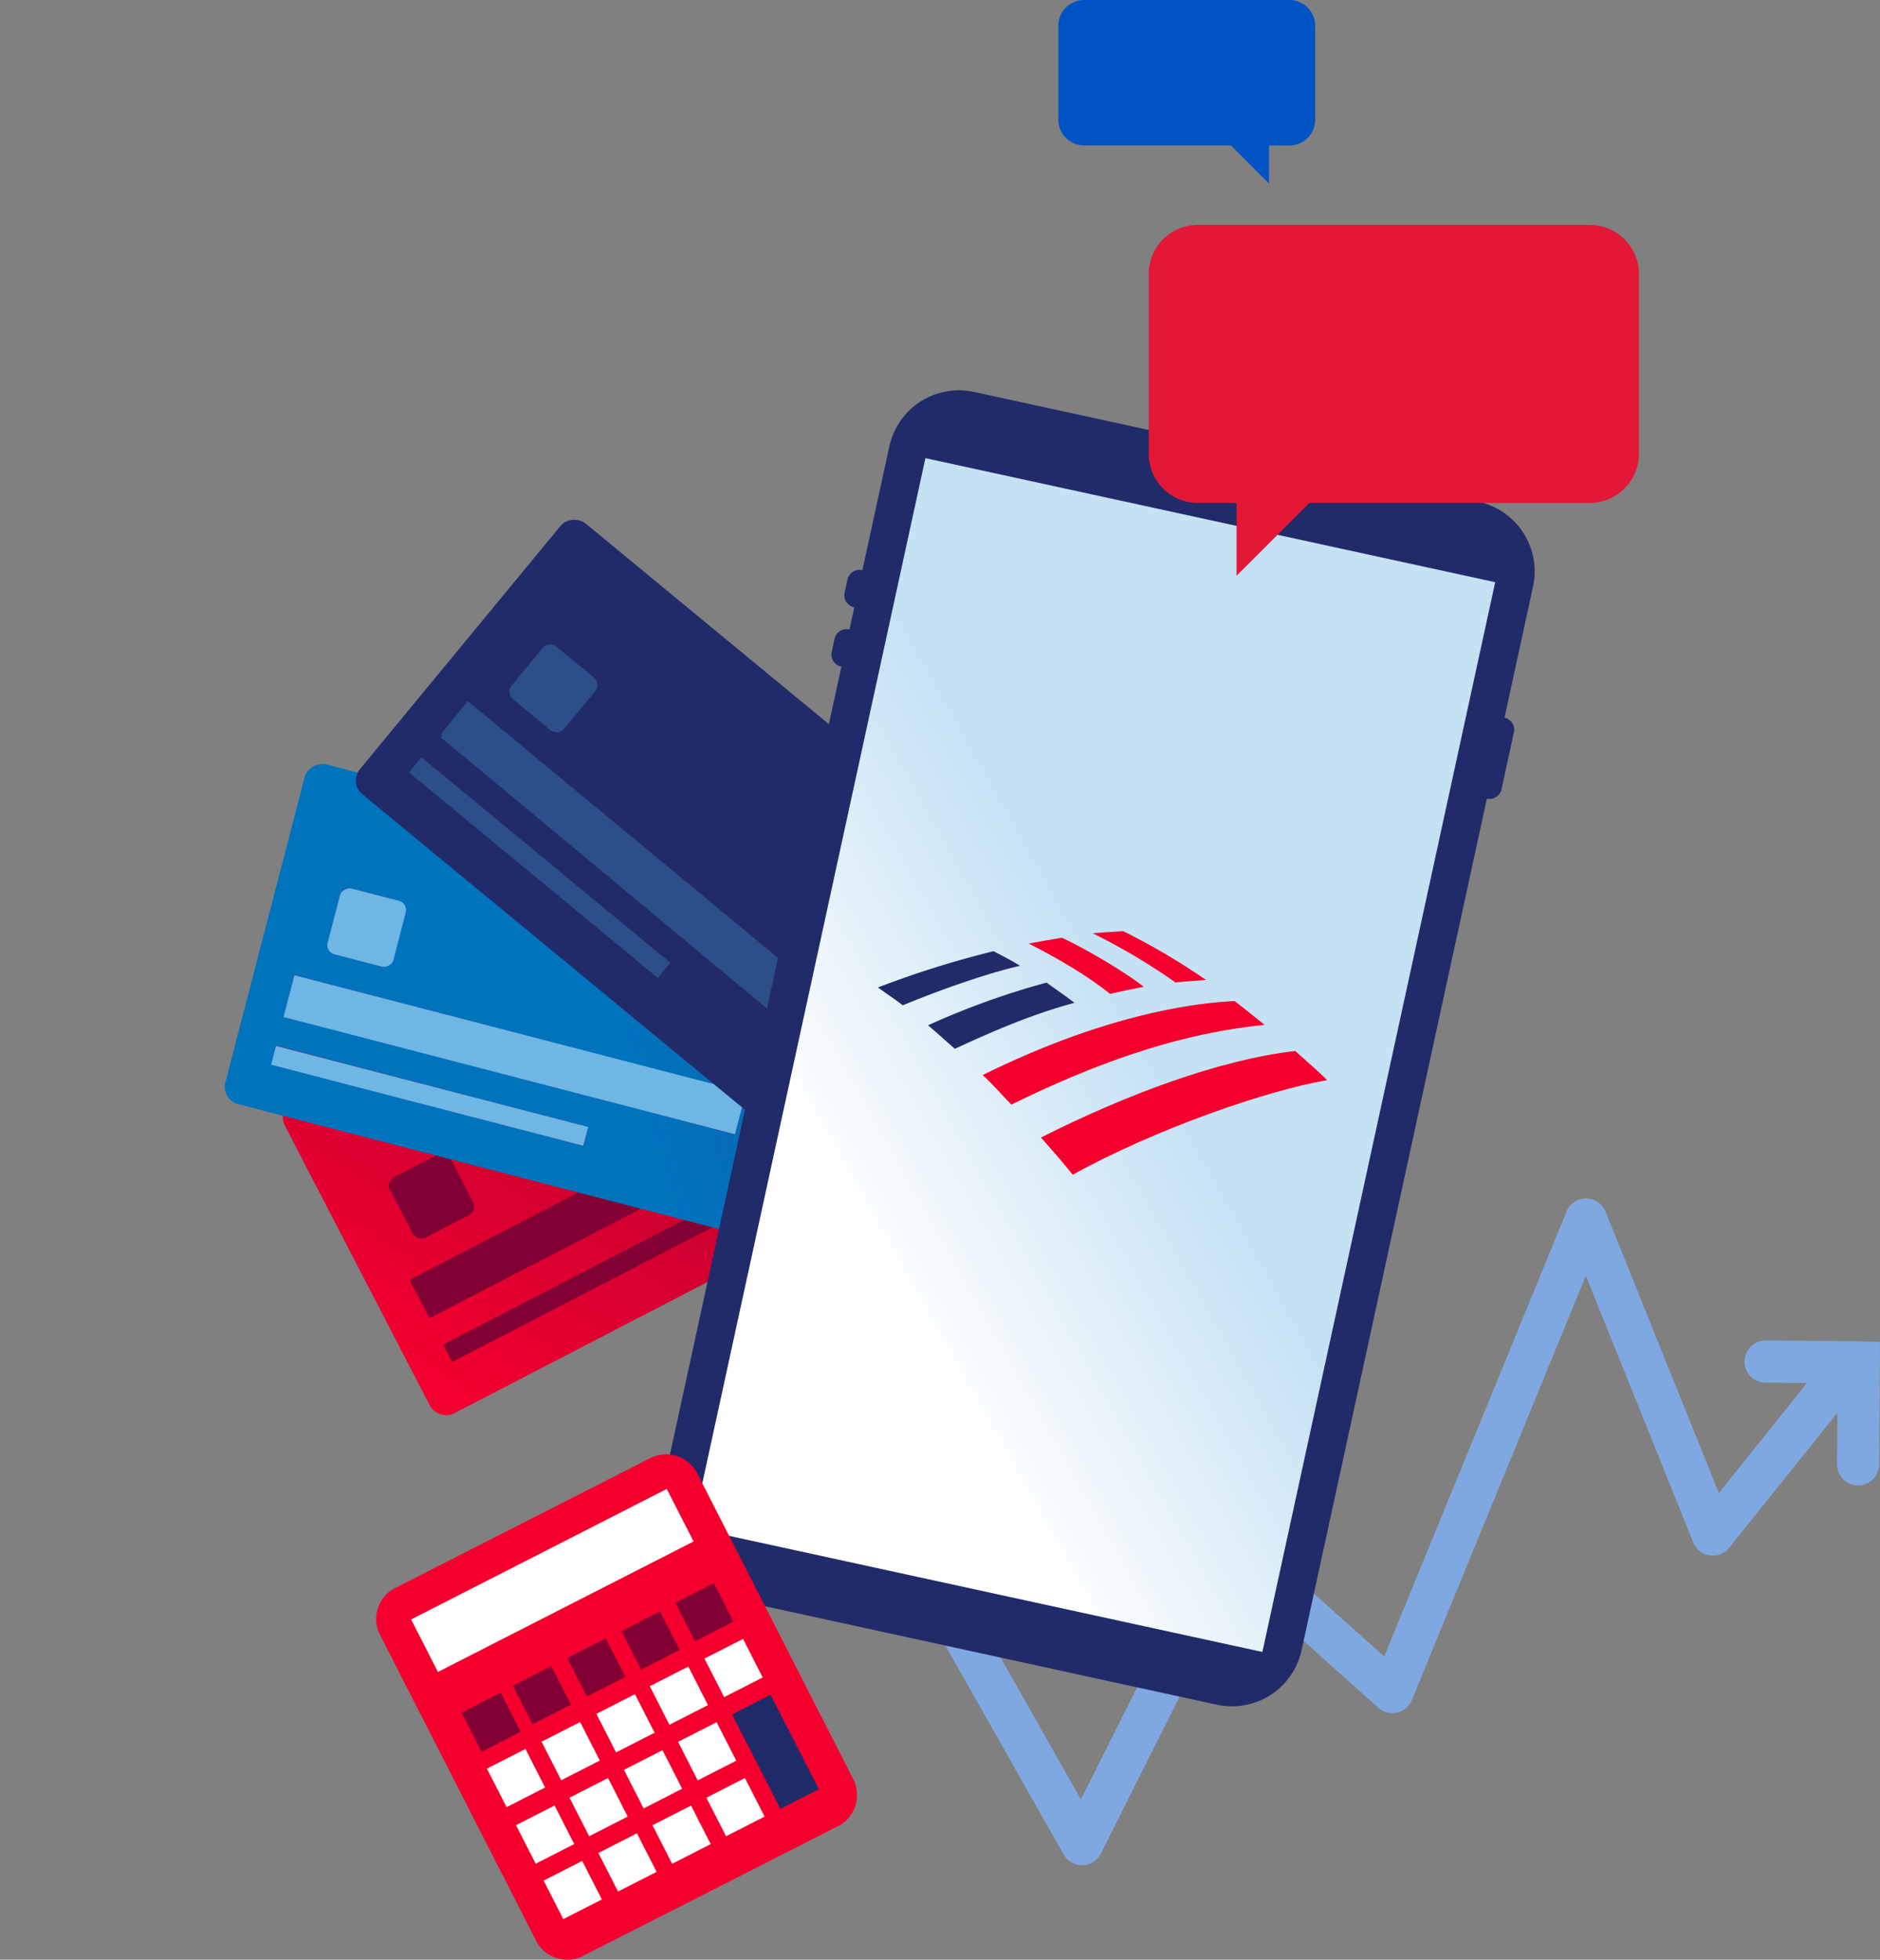 <svg xmlns="http://www.w3.org/2000/svg" xmlns:xlink="http://www.w3.org/1999/xlink" viewBox="0 0 459.83 479.24"><rect x="0" y="0" width="459.83" height="479.24" fill="#808080" stroke="none"/><defs><style>.cls-1{fill:none;}.cls-2{clip-path:url(#clip-path);}.cls-3{fill:url(#linear-gradient);}.cls-4{fill:#820033;}.cls-5{clip-path:url(#clip-path-2);}.cls-6{fill:url(#linear-gradient-2);}.cls-7{fill:#6fb6e5;}.cls-8{fill:#212b69;}.cls-9{fill:#2c4f88;}.cls-10{fill:#80a8e0;}.cls-11{fill:url(#linear-gradient-3);}.cls-12{fill:#76a5db;}.cls-13{fill:#e31837;}.cls-14{fill:#0053c2;}.cls-15{fill:#f5002e;}.cls-16{fill:#fff;}</style><clipPath id="clip-path" transform="translate(54.97)"><rect class="cls-1" x="24.95" y="235.82" width="134" height="85.82" rx="4.3" transform="translate(-117.92 73.55) rotate(-27.39)"/></clipPath><linearGradient id="linear-gradient" x1="-2039.75" y1="760.62" x2="-2037.42" y2="760.62" gradientTransform="matrix(86.34, 0, 0, -86.34, 176133.27, 65954.02)" gradientUnits="userSpaceOnUse"><stop offset="0" stop-color="#f2002f"/><stop offset="1" stop-color="#820033"/></linearGradient><clipPath id="clip-path-2" transform="translate(54.97)"><rect class="cls-1" x="31.78" y="177.23" width="85.82" height="134" rx="4.3" transform="translate(-180.47 255.13) rotate(-75.44)"/></clipPath><linearGradient id="linear-gradient-2" x1="-1774.01" y1="644.43" x2="-1770.75" y2="644.43" gradientTransform="matrix(20.43, 0, 0, -20.43, 36338.1, 13408.69)" gradientUnits="userSpaceOnUse"><stop offset="0" stop-color="#0073bd"/><stop offset="1" stop-color="#1459ac"/></linearGradient><linearGradient id="linear-gradient-3" x1="117.07" y1="255.18" x2="223.71" y2="160.45" gradientTransform="translate(396.86 61.12) rotate(90)" gradientUnits="userSpaceOnUse"><stop offset="0.24" stop-color="#fff"/><stop offset="0.83" stop-color="#c5e1f4"/></linearGradient></defs><g id="Layer_2" data-name="Layer 2"><g id="Layer_3" data-name="Layer 3"><g class="cls-2"><rect class="cls-3" x="-6.16" y="177.03" width="197.21" height="203.23" transform="translate(-137.22 206.72) rotate(-57.46)"/></g><polygon class="cls-4" points="178.5 292.62 180.69 296.77 110.71 332.89 108.52 328.74 178.5 292.62"/><polygon class="cls-4" points="201.51 260.71 206.36 269.89 105.05 322.18 100.2 313 201.51 260.71"/><path class="cls-4" d="M55,283.55l5.56,10.52a2.31,2.31,0,0,1-1,3.15l-10.4,5.36a2.35,2.35,0,0,1-3.16-1l-5.56-10.51a2.31,2.31,0,0,1,1-3.15l10.4-5.37a2.37,2.37,0,0,1,3.16,1" transform="translate(54.97)"/><rect class="cls-4" x="41.26" y="286.16" width="114.09" height="10.56" transform="translate(-68.09 77.9) rotate(-27.39)"/><rect class="cls-4" x="50.12" y="310.45" width="78.9" height="4.75" transform="translate(-78.91 76.28) rotate(-27.39)"/><rect class="cls-4" x="42.29" y="284.2" width="16.63" height="16.63" rx="2.31" transform="translate(-73.93 56.07) rotate(-27.39)"/><g class="cls-5"><rect class="cls-6" x="-31.31" y="143.08" width="204.45" height="205.22" transform="translate(-7.97 27.8) rotate(-15.46)"/></g><polygon class="cls-4" points="143.86 275.67 142.72 280.22 66.53 260.3 67.67 255.75 143.86 275.67"/><polygon class="cls-4" points="182.31 267.31 179.78 277.38 69.48 248.55 72 238.48 182.31 267.31"/><path class="cls-4" d="M44,223.11l-2.9,11.54a2.31,2.31,0,0,1-2.82,1.7l-11.32-3a2.37,2.37,0,0,1-1.67-2.87L28.17,219a2.32,2.32,0,0,1,2.82-1.7l11.33,3A2.37,2.37,0,0,1,44,223.11" transform="translate(54.97)"/><rect class="cls-7" x="65.64" y="200.89" width="10.56" height="114.09" transform="translate(-141.59 261.74) rotate(-75.44)"/><rect class="cls-7" x="47.75" y="228.54" width="4.75" height="78.9" transform="translate(-166.89 249.14) rotate(-75.44)"/><rect class="cls-7" x="26.41" y="218.52" width="16.63" height="16.63" rx="2.31" transform="translate(-138.59 203.43) rotate(-75.44)"/><rect class="cls-8" x="66.38" y="133.99" width="85.82" height="134" rx="4.3" transform="translate(-60.34 157.43) rotate(-50.49)"/><polygon class="cls-9" points="163.87 235.49 160.91 239.13 100.24 188.93 103.19 185.29 163.87 235.49"/><polygon class="cls-9" points="202.25 244.14 195.71 252.2 107.87 179.52 114.41 171.46 202.25 244.14"/><path class="cls-9" d="M90.36,168.9l-7.49,9.23a2.3,2.3,0,0,1-3.27.36l-9-7.46a2.36,2.36,0,0,1-.3-3.31l7.49-9.24a2.31,2.31,0,0,1,3.27-.35l9,7.46a2.37,2.37,0,0,1,.3,3.31" transform="translate(54.97)"/><rect class="cls-9" x="94.81" y="154.78" width="10.56" height="114.09" transform="matrix(0.64, -0.77, 0.77, 0.64, -72.04, 154.27)"/><rect class="cls-9" x="74.62" y="172.73" width="4.75" height="78.9" transform="translate(-80.71 136.58) rotate(-50.49)"/><rect class="cls-9" x="72.08" y="160.05" width="16.63" height="16.63" rx="2.31" transform="translate(-45.68 123.26) rotate(-50.49)"/><path class="cls-10" d="M397.92,328h0l-21-.17a5.16,5.16,0,0,0-5.19,5.11v.32a5.15,5.15,0,0,0,5.1,4.87l10.18.08-21.57,26.91-27.71-68.79-.14-.32a5.15,5.15,0,0,0-9.4.29L283.59,405.1l-34.07-30.48-.26-.21a5.15,5.15,0,0,0-7.78,1.74l-32.07,63.91L151.62,338l-.17-.29a5.15,5.15,0,0,0-8.79,5.37L205.2,453.54l.19.3a5.15,5.15,0,0,0,8.9-.53l33.38-66.52,34.49,30.85.26.22a5.15,5.15,0,0,0,7.94-2.11L332.91,312l26.27,65.2.14.31a5.14,5.14,0,0,0,8.65,1l26.47-33-.08,12.6v.32a5.15,5.15,0,0,0,10.29-.25l.2-30Z" transform="translate(54.97)"/><path class="cls-8" d="M153.85,148.49h0a3,3,0,0,1-2.25-3.5l.73-3.33a3,3,0,0,1,3.5-2.25h0a3,3,0,0,1,2.25,3.5l-.73,3.34a2.94,2.94,0,0,1-3.5,2.24Z" transform="translate(54.97)"/><path class="cls-8" d="M150.7,163h0a3,3,0,0,1-2.25-3.5l.73-3.34a3,3,0,0,1,3.5-2.25h0a3,3,0,0,1,2.25,3.5l-.73,3.34a3,3,0,0,1-3.5,2.25Z" transform="translate(54.97)"/><path class="cls-8" d="M308.77,195.33h0a3,3,0,0,1-2.25-3.5l3.06-14.05a3,3,0,0,1,3.5-2.25h0a3,3,0,0,1,2.25,3.5l-3.06,14.05a3,3,0,0,1-3.5,2.25Z" transform="translate(54.97)"/><path class="cls-8" d="M320,143.42l-56.63,260.2a17.42,17.42,0,0,1-20.67,13.28L119.22,390a17.43,17.43,0,0,1-13.29-20.67l56.63-260.2a17.43,17.43,0,0,1,20.67-13.29l123.43,26.86A17.44,17.44,0,0,1,320,143.42Z" transform="translate(54.97)"/><rect class="cls-11" x="78.72" y="186.69" width="267.74" height="142.63" transform="translate(-29.76 410.87) rotate(-77.72)"/><path class="cls-12" d="M253.64,120.57h0a2.37,2.37,0,0,1-2.81,1.81l-8.7-1.9a2.35,2.35,0,0,1-1.8-2.8h0a2.36,2.36,0,0,1,2.8-1.81l8.71,1.89a2.36,2.36,0,0,1,1.8,2.81Z" transform="translate(54.97)"/><path class="cls-12" d="M235.06,114.11a2.36,2.36,0,1,1-2.81,1.81,2.38,2.38,0,0,1,2.81-1.81Z" transform="translate(54.97)"/><path class="cls-13" d="M333.89,55H238a12,12,0,0,0-12,12v44a12,12,0,0,0,12,12h9.48v17.8l17.8-17.8h68.61a12,12,0,0,0,12-12V67A12,12,0,0,0,333.89,55Z" transform="translate(54.97)"/><path class="cls-14" d="M260.38,0H210.17a6.3,6.3,0,0,0-6.28,6.28v23a6.3,6.3,0,0,0,6.28,6.28h35.92l9.33,9.32V35.58h5a6.3,6.3,0,0,0,6.28-6.28v-23A6.3,6.3,0,0,0,260.38,0Z" transform="translate(54.97)"/><path class="cls-15" d="M207.41,287.28c20.42-11.28,47.79-20.69,62.25-23.13-1.79-1.75-4.62-4.31-7.83-7.13-18.45,2.13-41.22,10.59-62.19,21.16,2.58,2.95,5.3,6,7.77,9.1Z" transform="translate(54.97)"/><path class="cls-8" d="M207.84,245.24c-2.31-1.77-4.88-3.51-6.82-4.94a189.76,189.76,0,0,0-29,10.44c2.05,1.72,4.22,3.72,6.56,5.75C188.07,252.09,197.61,248,207.84,245.24Z" transform="translate(54.97)"/><path class="cls-15" d="M224.76,241.33c-2.78-2.38-12.85-8.69-20-12-2.4.37-5.8,1-8.13,1.42,2.57,1.31,12.17,6.14,19.93,12.31C219,242.47,222.42,241.8,224.76,241.33Z" transform="translate(54.97)"/><path class="cls-8" d="M188.05,232.62a234.84,234.84,0,0,0-28.29,8.87c1.8,1.32,3.62,2.48,6.08,4.36,13.94-5.73,24.56-8.78,28.7-9.65-2.52-1.56-4.94-2.75-6.49-3.58Z" transform="translate(54.97)"/><path class="cls-15" d="M232.56,240.28c2.38-.29,5.08-.42,7.45-.62a161.81,161.81,0,0,0-20.27-11.95c-1.23.1-4.89.29-7.44.53A152,152,0,0,1,232.56,240.28ZM185.4,262.91c2.32,2.12,4.68,4.85,7,7.23,21-10.3,41.09-17.43,61.93-19.49-2.43-2-4.57-3.71-7.32-5.83C234.69,245.37,213,249.23,185.4,262.91Z" transform="translate(54.97)"/><g id="Calculator"><path class="cls-15" d="M41.75,388.32l62.3-31.71a8.56,8.56,0,0,1,11.53,3.73l38.13,74.73A8.57,8.57,0,0,1,150,446.6L87.67,478.32a8.56,8.56,0,0,1-11.53-3.73L38,399.85A8.49,8.49,0,0,1,41.75,388.32Z" transform="translate(54.97)"/><rect class="cls-8" x="129.42" y="415.43" width="10.58" height="25.96" transform="translate(-125.07 108.08) rotate(-27.04)"/><rect class="cls-4" x="112.04" y="388.97" width="10.58" height="10.58" transform="translate(-111.45 96.44) rotate(-27.04)"/><rect class="cls-4" x="98.88" y="395.9" width="10.58" height="10.58" transform="translate(-116.04 91.22) rotate(-27.04)"/><rect class="cls-4" x="85.61" y="402.49" width="10.58" height="10.58" transform="translate(-120.49 85.9) rotate(-27.04)"/><rect class="cls-4" x="72.29" y="409.27" width="10.58" height="10.58" transform="translate(-125.02 80.59) rotate(-27.04)"/><rect class="cls-4" x="59.81" y="415.79" width="10.74" height="10.74" transform="translate(-129.33 75.64) rotate(-27.03)"/><rect class="cls-16" x="45.04" y="379.29" width="70.2" height="14.42" transform="translate(-111.99 78.69) rotate(-27.04)"/><rect class="cls-16" x="119.18" y="402.63" width="10.58" height="10.58" transform="translate(-116.88 101.18) rotate(-27.04)"/><rect class="cls-16" x="105.79" y="409.39" width="10.58" height="10.58" transform="translate(-121.41 95.83) rotate(-27.04)"/><rect class="cls-16" x="92.74" y="416.14" width="10.58" height="10.58" transform="translate(-125.91 90.64) rotate(-27.04)"/><rect class="cls-16" x="79.33" y="422.95" width="10.58" height="10.58" transform="translate(-130.47 85.29) rotate(-27.04)"/><rect class="cls-16" x="65.96" y="429.54" width="10.58" height="10.58" transform="translate(-134.93 79.93) rotate(-27.04)"/><rect class="cls-16" x="119.64" y="436.65" width="10.58" height="10.58" transform="translate(-132.29 105.11) rotate(-27.04)"/><rect class="cls-16" x="112.71" y="422.98" width="10.58" height="10.58" transform="translate(-126.83 100.47) rotate(-27.04)"/><rect class="cls-16" x="106.47" y="443.38" width="10.58" height="10.58" transform="translate(-136.8 99.86) rotate(-27.04)"/><rect class="cls-16" x="99.48" y="429.84" width="10.58" height="10.58" transform="translate(-131.4 95.2) rotate(-27.04)"/><rect class="cls-16" x="93.23" y="450.17" width="10.58" height="10.58" transform="translate(-141.33 94.58) rotate(-27.04)"/><rect class="cls-16" x="86.17" y="436.65" width="10.58" height="10.58" transform="translate(-135.96 89.89) rotate(-27.04)"/><rect class="cls-16" x="79.84" y="456.92" width="10.58" height="10.58" transform="translate(-145.86 89.23) rotate(-27.04)"/><rect class="cls-16" x="73.08" y="443.36" width="10.58" height="10.58" transform="translate(-140.43 84.68) rotate(-27.04)"/></g></g></g></svg>